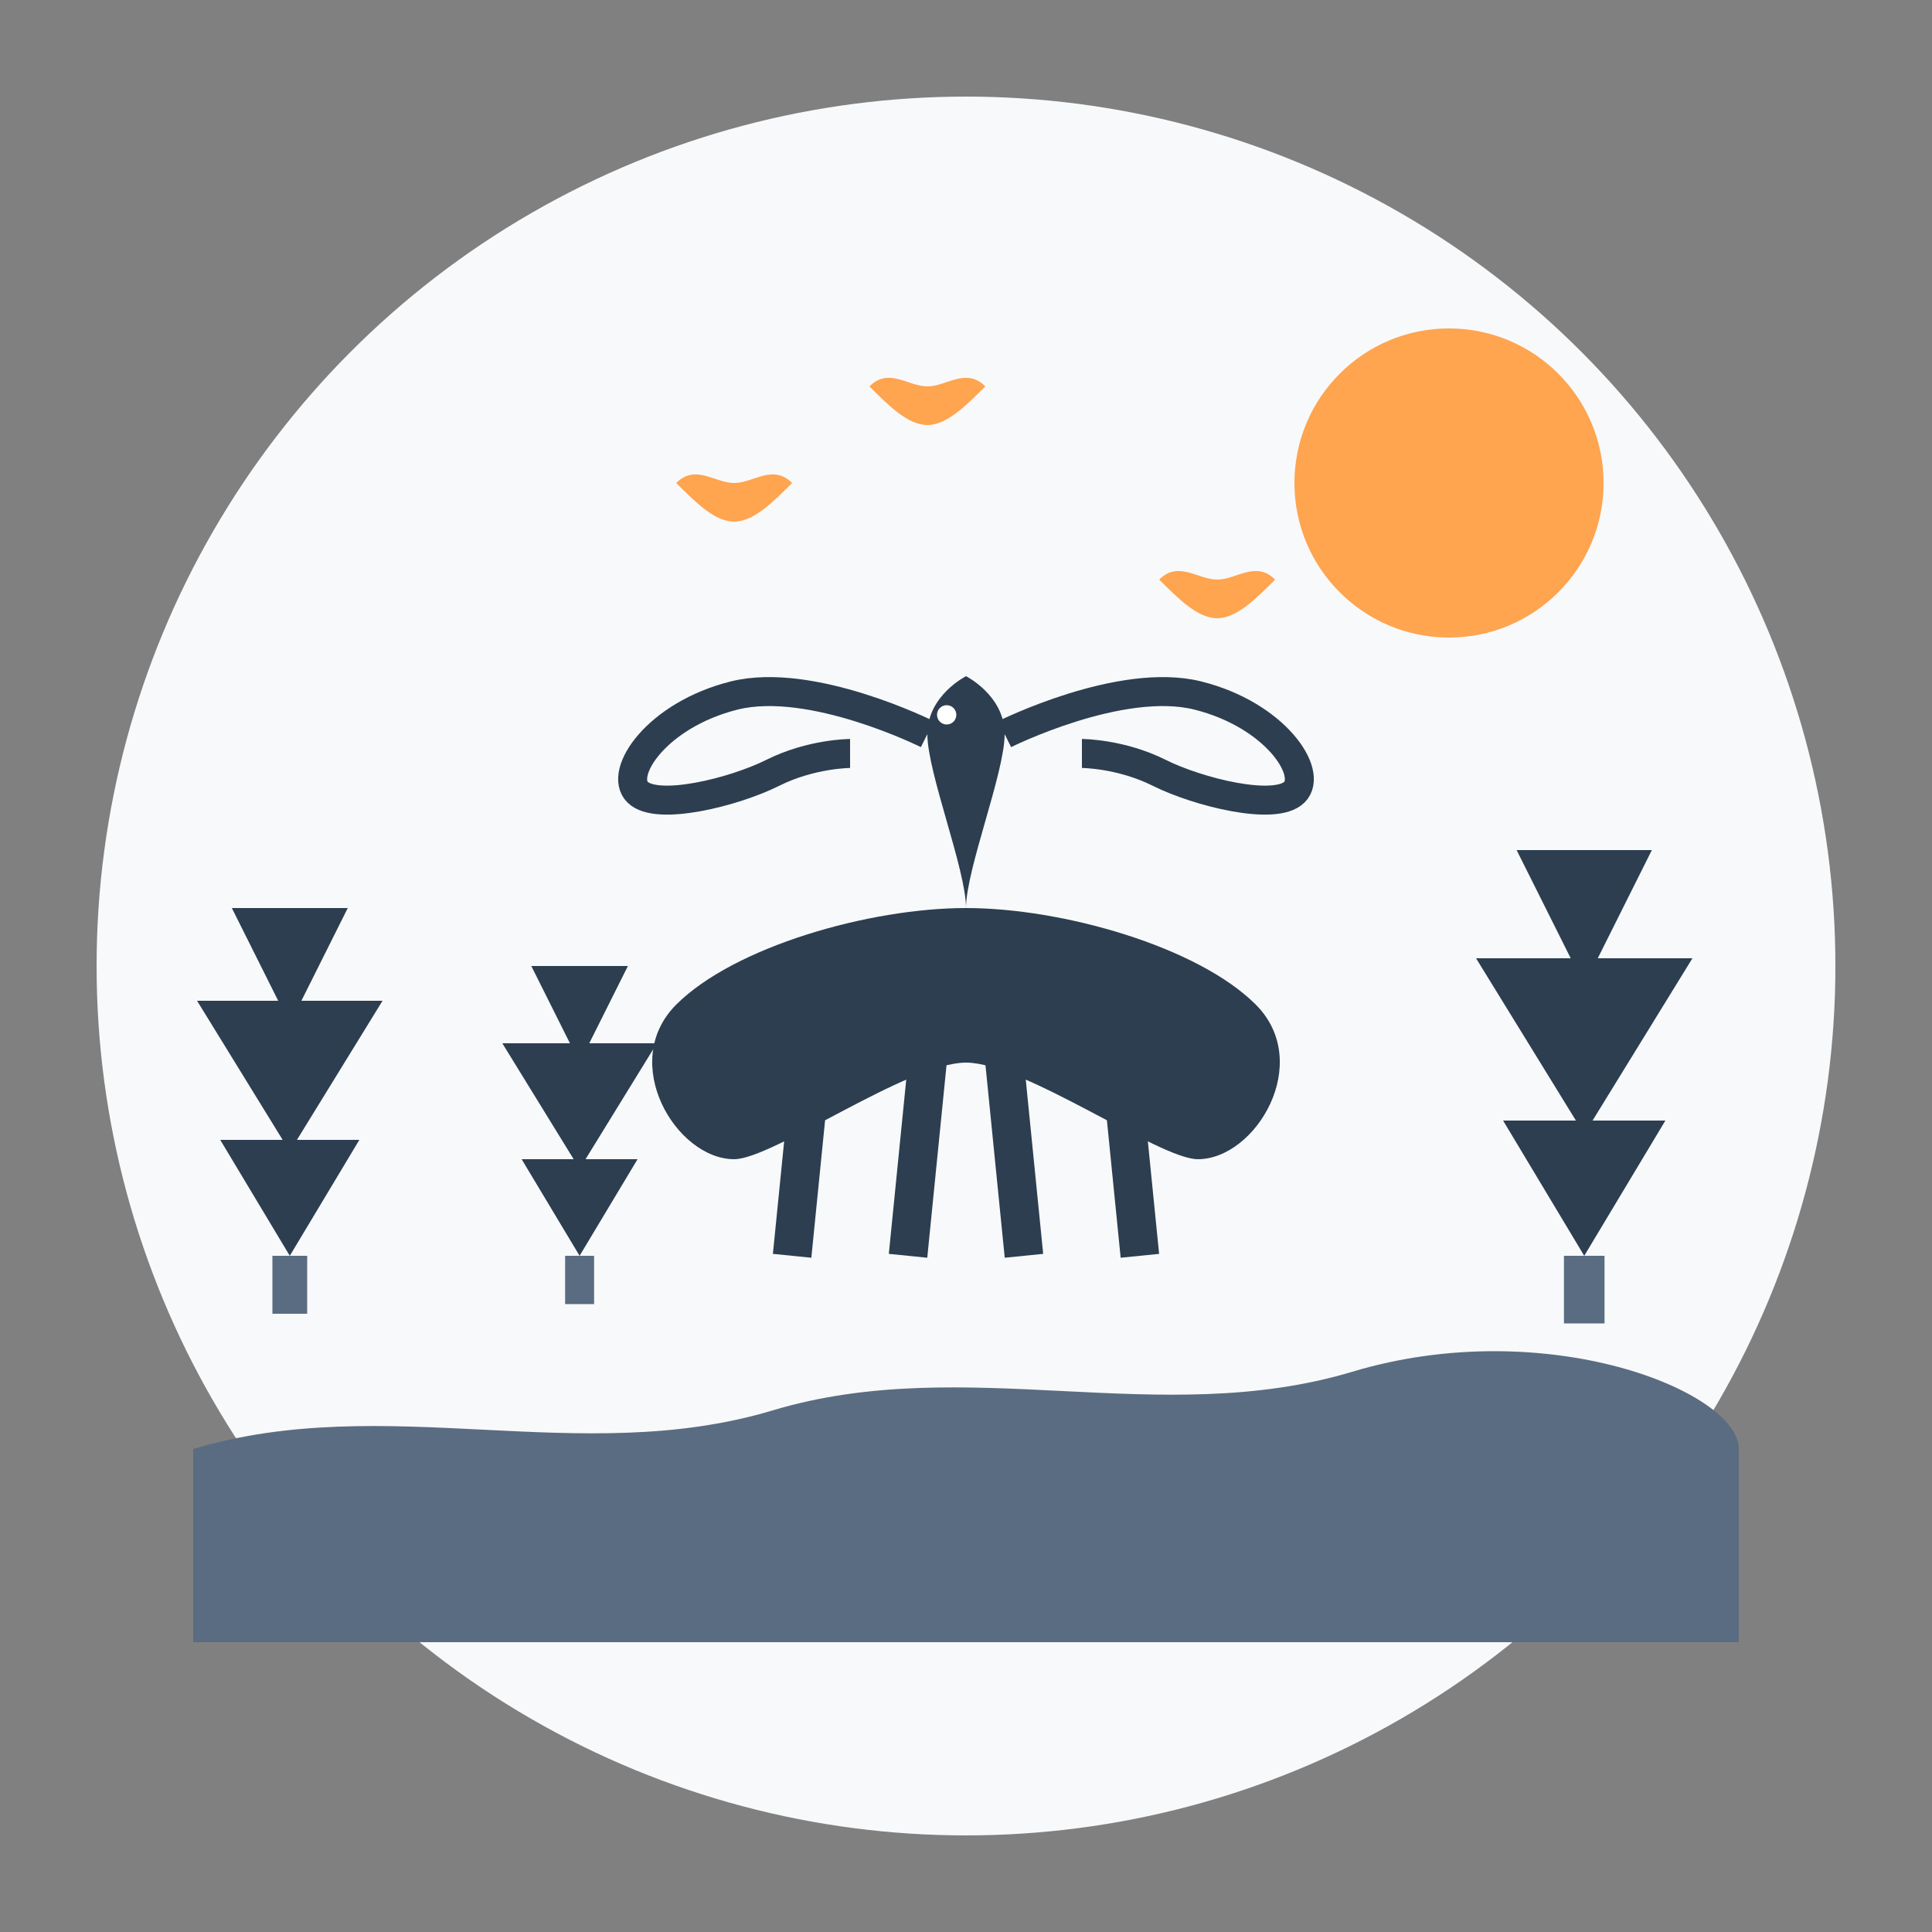 <svg xmlns="http://www.w3.org/2000/svg" viewBox="0 0 100 100" width="100" height="100">
  <rect x="0" y="0" width="100" height="100" fill="#808080" stroke="none"/>
  <!-- Background circle -->
  <circle cx="50" cy="50" r="45" fill="#f8f9fa" />
  
  <!-- Ground -->
  <path d="M10,75 C20,72 30,76 40,73 C50,70 60,74 70,71 C80,68 90,72 90,75 L90,85 C90,85 75,85 50,85 C25,85 10,85 10,85 Z" fill="#5a6c81" />
  
  <!-- Trees -->
  <g transform="translate(15, 65) scale(0.6)">
    <path d="M0,0 L6,-10 L-6,-10 Z" fill="#2c3e50" />
    <path d="M0,-9 L8,-22 L-8,-22 Z" fill="#2c3e50" />
    <path d="M0,-20 L5,-30 L-5,-30 Z" fill="#2c3e50" />
    <rect x="-1.5" y="0" width="3" height="5" fill="#5a6c81" />
  </g>
  
  <g transform="translate(30, 65) scale(0.5)">
    <path d="M0,0 L6,-10 L-6,-10 Z" fill="#2c3e50" />
    <path d="M0,-9 L8,-22 L-8,-22 Z" fill="#2c3e50" />
    <path d="M0,-20 L5,-30 L-5,-30 Z" fill="#2c3e50" />
    <rect x="-1.5" y="0" width="3" height="5" fill="#5a6c81" />
  </g>
  
  <g transform="translate(82, 65) scale(0.7)">
    <path d="M0,0 L6,-10 L-6,-10 Z" fill="#2c3e50" />
    <path d="M0,-9 L8,-22 L-8,-22 Z" fill="#2c3e50" />
    <path d="M0,-20 L5,-30 L-5,-30 Z" fill="#2c3e50" />
    <rect x="-1.5" y="0" width="3" height="5" fill="#5a6c81" />
  </g>
  
  <!-- Moose silhouette -->
  <g transform="translate(50, 55)">
    <!-- Body -->
    <path d="M0,0 C-3,0 -10,5 -12,5 C-15,5 -18,0 -15,-3 C-12,-6 -5,-8 0,-8 C5,-8 12,-6 15,-3 C18,0 15,5 12,5 C10,5 3,0 0,0 Z" fill="#2c3e50" />
    
    <!-- Head -->
    <path d="M0,-8 C0,-10 -2,-15 -2,-17 C-2,-19 0,-20 0,-20 C0,-20 2,-19 2,-17 C2,-15 0,-10 0,-8 Z" fill="#2c3e50" />
    
    <!-- Antlers -->
    <path d="M-2,-17 C-2,-17 -8,-20 -12,-19 C-16,-18 -18,-15 -17,-14 C-16,-13 -12,-14 -10,-15 C-8,-16 -6,-16 -6,-16" fill="none" stroke="#2c3e50" stroke-width="1.5" />
    <path d="M2,-17 C2,-17 8,-20 12,-19 C16,-18 18,-15 17,-14 C16,-13 12,-14 10,-15 C8,-16 6,-16 6,-16" fill="none" stroke="#2c3e50" stroke-width="1.5" />
    
    <!-- Legs -->
    <line x1="-8" y1="0" x2="-9" y2="10" stroke="#2c3e50" stroke-width="2" />
    <line x1="-2" y1="0" x2="-3" y2="10" stroke="#2c3e50" stroke-width="2" />
    <line x1="2" y1="0" x2="3" y2="10" stroke="#2c3e50" stroke-width="2" />
    <line x1="8" y1="0" x2="9" y2="10" stroke="#2c3e50" stroke-width="2" />
    
    <!-- Eye -->
    <circle cx="-1" cy="-18" r="0.5" fill="#ffffff" />
  </g>
  
  <!-- Birds -->
  <path d="M35,25 C36,24 37,25 38,25 C39,25 40,24 41,25 C40,26 39,27 38,27 C37,27 36,26 35,25 Z" fill="#ffa44f" />
  <path d="M45,20 C46,19 47,20 48,20 C49,20 50,19 51,20 C50,21 49,22 48,22 C47,22 46,21 45,20 Z" fill="#ffa44f" />
  <path d="M60,30 C61,29 62,30 63,30 C64,30 65,29 66,30 C65,31 64,32 63,32 C62,32 61,31 60,30 Z" fill="#ffa44f" />
  
  <!-- Sun -->
  <circle cx="75" cy="25" r="8" fill="#ffa44f" />
</svg>
